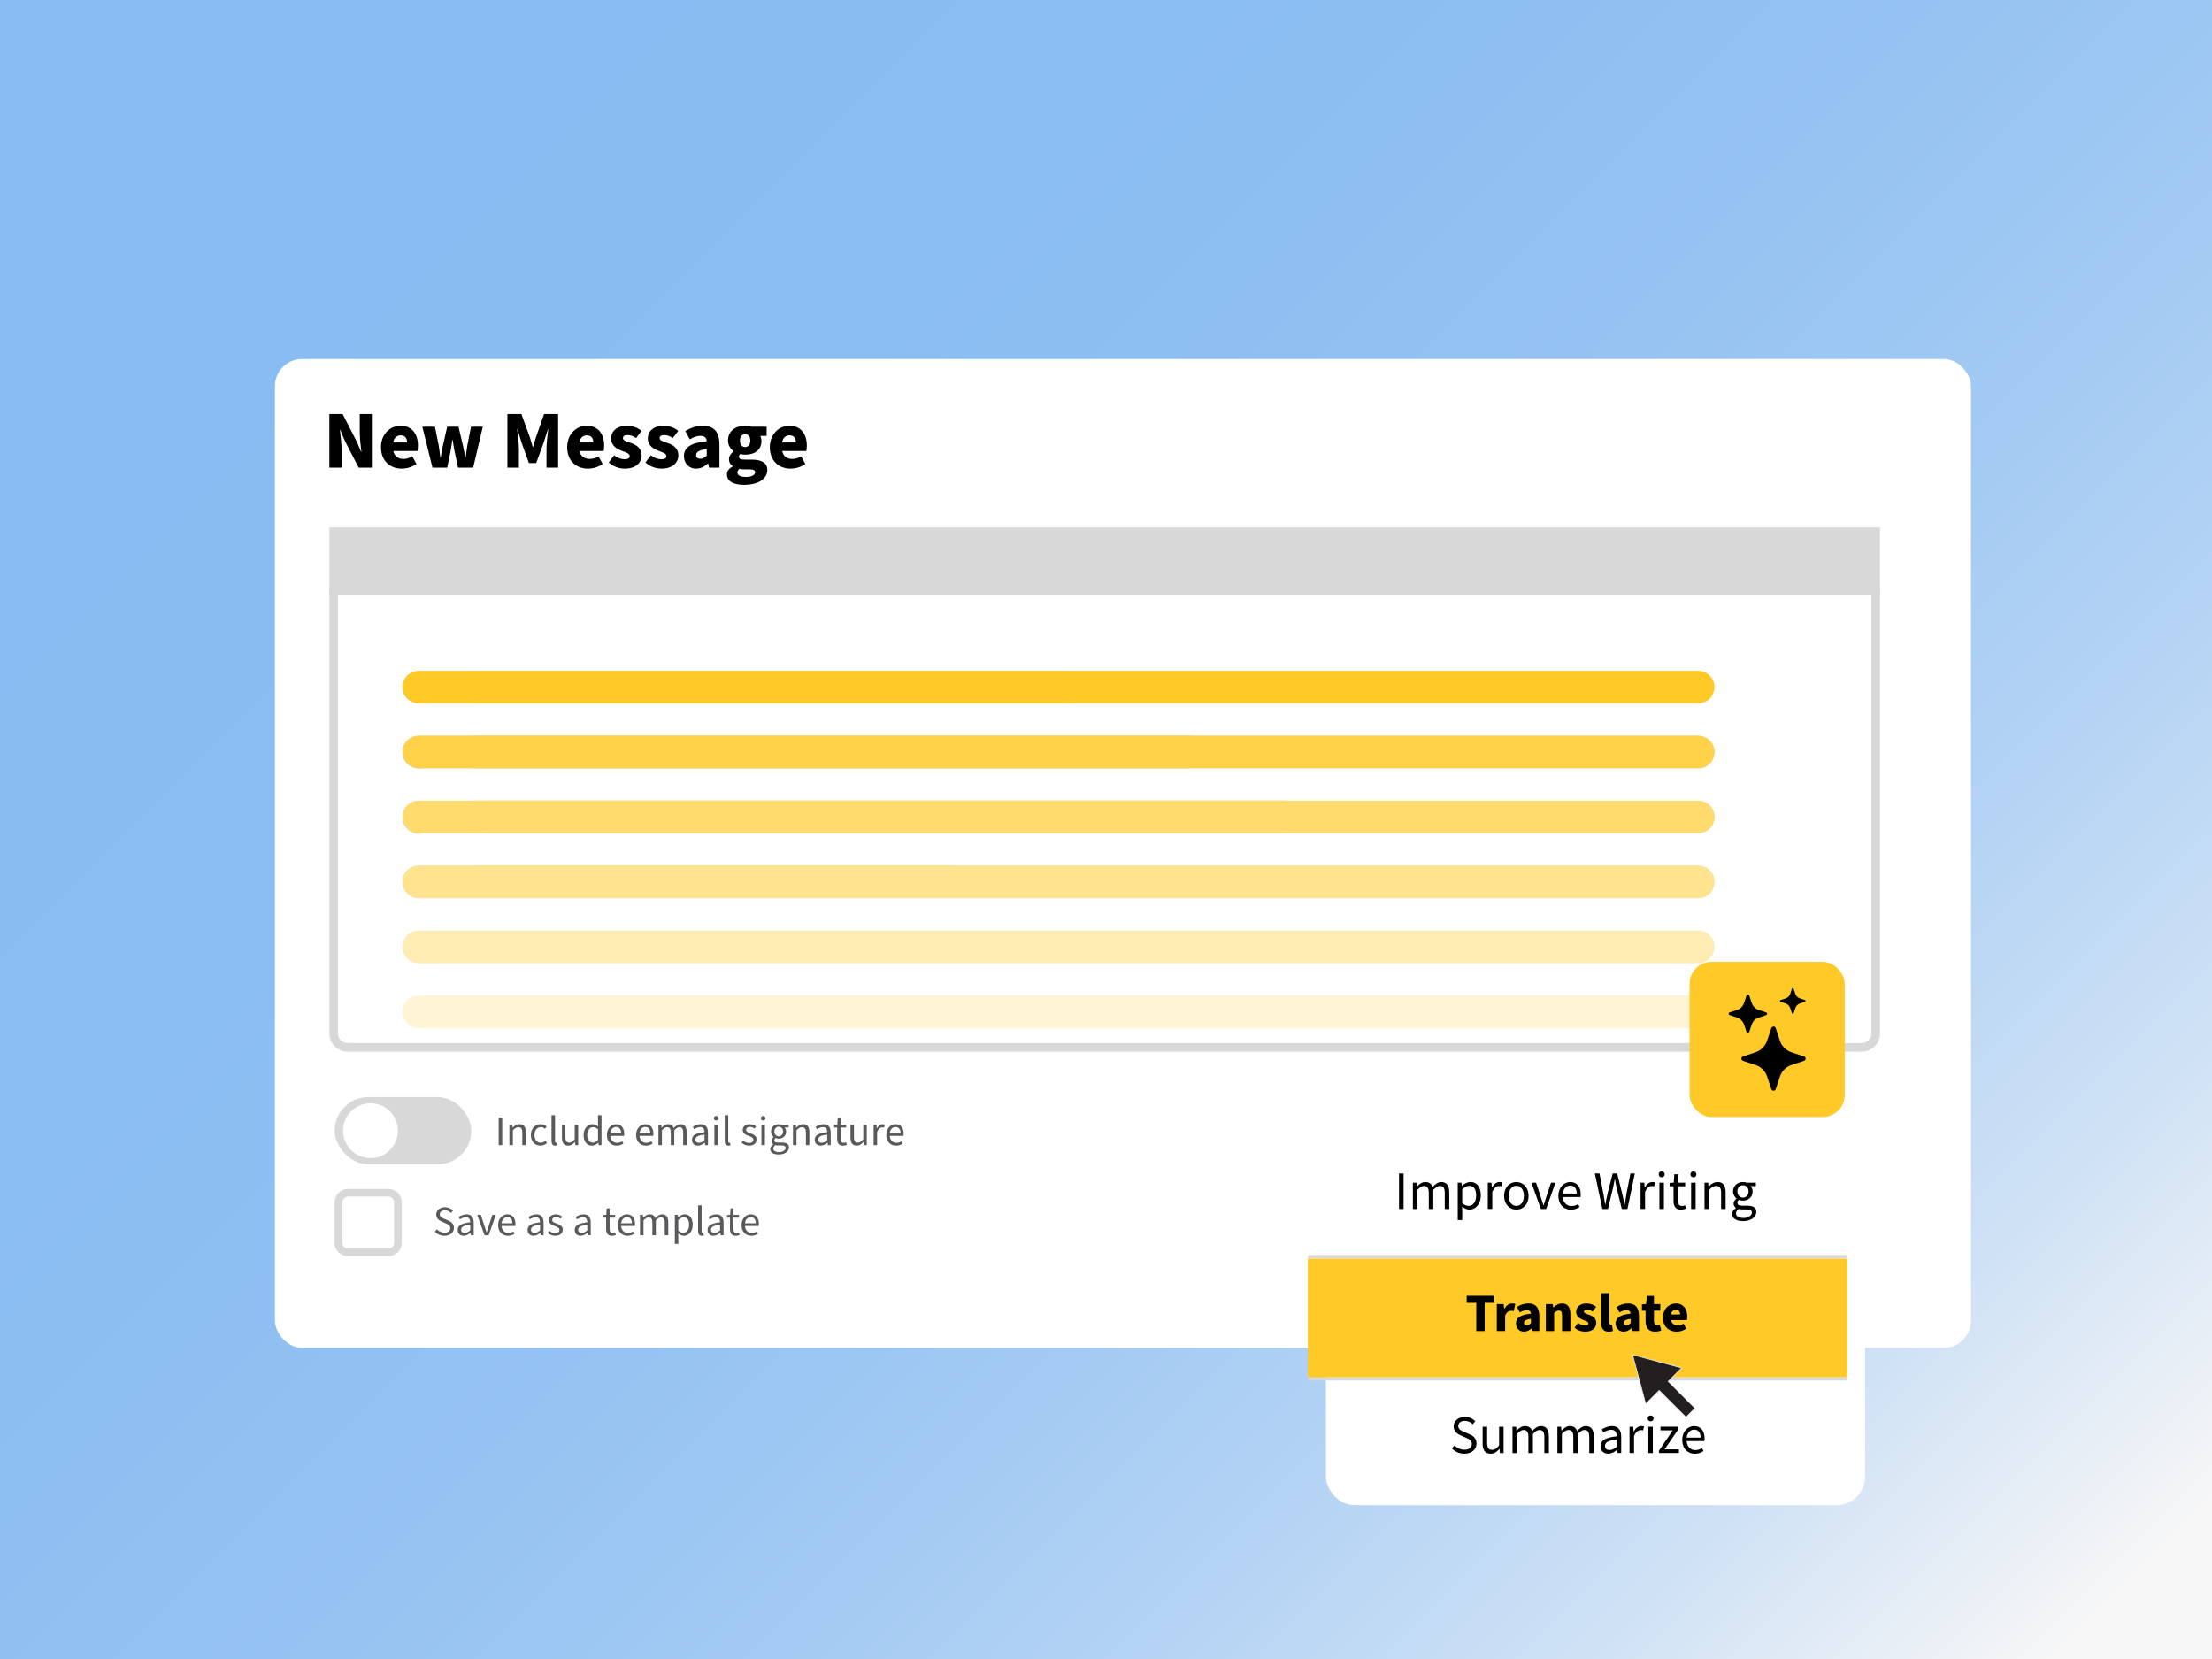 <svg xmlns="http://www.w3.org/2000/svg" data-name="Layer 1" viewBox="0 0 1200 900"><defs><linearGradient id="a" x1="1083.83" x2="126.92" y1="933.83" y2="-23.08" gradientUnits="userSpaceOnUse"><stop offset="0" stop-color="#f7f7f7"/><stop offset=".02" stop-color="#f1f3f6"/><stop offset=".13" stop-color="#d0e2f5"/><stop offset=".25" stop-color="#b6d4f4"/><stop offset=".38" stop-color="#a1c9f3"/><stop offset=".53" stop-color="#93c1f2"/><stop offset=".71" stop-color="#8abdf2"/><stop offset="1" stop-color="#88bcf2"/></linearGradient><filter id="b" width="959.76" height="576.48" x="129.41" y="174.81" filterUnits="userSpaceOnUse"><feOffset dx="9.2" dy="9.2"/><feGaussianBlur result="blur" stdDeviation="6.57"/><feFlood flood-color="#000" flood-opacity=".1"/><feComposite in2="blur" operator="in"/><feComposite in="SourceGraphic"/></filter><filter id="c" width="334.32" height="233.28" x="698.43" y="604.15" filterUnits="userSpaceOnUse"><feOffset dx="9.66" dy="9.66"/><feGaussianBlur result="blur-2" stdDeviation="6.9"/><feFlood flood-color="#000" flood-opacity=".1"/><feComposite in2="blur-2" operator="in"/><feComposite in="SourceGraphic"/></filter></defs><path fill="url(#a)" d="M-6.06-8.42H1206.05V908.42H-6.06z"/><rect width="920.1" height="536.43" x="139.95" y="185.55" fill="#fff" filter="url(#b)" rx="14.73" ry="14.73"/><path d="M178.67 224.6h7.19l7.15 13.94c1.03 1.97 1.97 4.29 2.86 6.57h.18c-.36-3.13-.89-7.28-.89-10.72v-9.78h6.57v29.08h-7.15l-7.19-13.94c-.98-1.97-1.92-4.29-2.81-6.57h-.18c.36 3.22.89 7.24.89 10.72v9.78h-6.61V224.6ZM206.68 242.57c0-7.19 5.18-11.62 10.5-11.62 6.43 0 9.56 4.65 9.56 10.68 0 1.25-.13 2.41-.27 3.04h-13.09c.62 2.99 2.73 4.29 5.54 4.29 1.61 0 3.22-.49 4.78-1.38l2.23 4.15c-2.32 1.65-5.36 2.5-8 2.5-6.34 0-11.26-4.24-11.26-11.66Zm14.16-2.55c0-2.19-.98-3.84-3.48-3.84-1.97 0-3.62 1.25-4.07 3.84zM229.11 231.49h6.84l2.01 10.01c.36 2.14.63 4.29.94 6.7h.18c.4-2.41.76-4.6 1.25-6.7l2.28-10.01h6.12l2.37 10.01c.49 2.14.89 4.29 1.3 6.7h.18c.4-2.41.58-4.56.98-6.7l1.97-10.01h6.39l-5.23 22.2h-8.22l-1.79-8.53c-.4-2.05-.76-4.02-1.12-6.57h-.18c-.36 2.55-.63 4.51-1.03 6.57l-1.74 8.53h-8zM275.26 224.6h7.59l4.6 12.64c.54 1.7 1.03 3.44 1.56 5.27h.18c.54-1.83.98-3.57 1.56-5.27l4.42-12.64h7.6v29.08h-6.3v-10.1c0-2.86.58-7.82.94-10.68h-.18l-2.41 7.59-3.93 10.72h-3.93l-3.89-10.72-2.32-7.59h-.18c.36 2.86.94 7.82.94 10.68v10.1h-6.25zM307.69 242.57c0-7.19 5.18-11.62 10.5-11.62 6.43 0 9.56 4.65 9.56 10.68 0 1.25-.13 2.41-.27 3.04h-13.09c.63 2.99 2.73 4.29 5.54 4.29 1.61 0 3.22-.49 4.78-1.38l2.23 4.15c-2.32 1.65-5.36 2.5-8 2.5-6.34 0-11.26-4.24-11.26-11.66Zm14.16-2.55c0-2.19-.98-3.84-3.48-3.84-1.97 0-3.62 1.25-4.07 3.84zM330.25 250.88l2.9-3.89c2.06 1.61 4.07 2.14 5.81 2.14 1.88 0 2.64-.67 2.64-1.74 0-1.34-1.88-1.92-4.24-2.82-3.17-1.16-5.85-3.17-5.85-6.61 0-4.2 3.4-7.01 8.58-7.01 3.26 0 6.03 1.21 7.95 2.81l-2.95 3.89c-1.61-1.16-3.26-1.61-4.78-1.61-1.61 0-2.37.63-2.37 1.61 0 1.16 1.25 1.7 4.07 2.59 3.4 1.07 6.08 3.08 6.08 6.75 0 4.07-3.22 7.24-9.25 7.24-2.95 0-6.34-1.16-8.58-3.35ZM350.17 250.88l2.9-3.89c2.05 1.61 4.07 2.14 5.81 2.14 1.88 0 2.64-.67 2.64-1.74 0-1.34-1.88-1.92-4.24-2.82-3.17-1.16-5.85-3.17-5.85-6.61 0-4.2 3.4-7.01 8.58-7.01 3.26 0 6.03 1.21 7.95 2.81l-2.95 3.89c-1.61-1.16-3.26-1.61-4.78-1.61-1.61 0-2.37.63-2.37 1.61 0 1.16 1.25 1.7 4.07 2.59 3.4 1.07 6.08 3.08 6.08 6.75 0 4.07-3.22 7.24-9.25 7.24-2.95 0-6.34-1.16-8.58-3.35ZM371.03 247.48c0-4.69 3.62-7.24 12.38-8.13-.18-1.83-1.12-2.9-3.4-2.9-1.79 0-3.57.62-5.81 1.88l-2.41-4.47c2.9-1.79 6.08-2.9 9.56-2.9 5.72 0 8.94 3.17 8.94 10.14v12.6h-5.63l-.49-2.23h-.18c-1.83 1.65-3.84 2.77-6.34 2.77-4.07 0-6.61-3.04-6.61-6.75Zm12.38-.36v-3.53c-4.42.58-5.76 1.79-5.76 3.35 0 1.3.85 1.92 2.37 1.92 1.38 0 2.32-.67 3.4-1.74ZM394.35 257.44c0-1.83 1.07-3.31 3.13-4.38v-.18c-1.16-.8-2.01-1.97-2.01-3.8 0-1.56 1.03-3.17 2.46-4.2v-.18c-1.56-1.07-2.99-3.13-2.99-5.72 0-5.41 4.47-8.04 9.29-8.04 1.25 0 2.46.18 3.48.54h8.18v5h-3.48c.36.62.67 1.65.67 2.72 0 5.18-3.93 7.46-8.85 7.46-.76 0-1.65-.13-2.64-.4-.49.45-.71.8-.71 1.52 0 1.07.89 1.56 3.26 1.56h3.53c5.5 0 8.58 1.65 8.58 5.67 0 4.69-4.87 8-12.6 8-5.14 0-9.29-1.61-9.29-5.58Zm15.28-1.2c0-1.34-1.16-1.61-3.26-1.61h-2.14c-1.61 0-2.46-.09-3.13-.27-.71.62-1.07 1.25-1.07 1.97 0 1.61 1.88 2.41 4.74 2.41s4.87-1.07 4.87-2.5Zm-2.59-17.25c0-2.28-1.16-3.44-2.81-3.44s-2.81 1.16-2.81 3.44 1.21 3.53 2.81 3.53 2.81-1.21 2.81-3.53M417.63 242.57c0-7.19 5.18-11.62 10.5-11.62 6.43 0 9.56 4.65 9.56 10.68 0 1.25-.13 2.41-.27 3.04h-13.09c.63 2.99 2.73 4.29 5.54 4.29 1.61 0 3.22-.49 4.78-1.38l2.23 4.15c-2.32 1.65-5.36 2.5-8 2.5-6.34 0-11.26-4.24-11.26-11.66Zm14.16-2.55c0-2.19-.98-3.84-3.48-3.84-1.97 0-3.62 1.25-4.07 3.84z"/><g fill="#d8d8d8"><path d="M1015.23 322.58v238.01c0 2.9-2.35 5.26-5.23 5.26H188.58c-2.88 0-5.23-2.36-5.23-5.26V322.58zm4.67-4.68H178.67v242.69c0 5.5 4.42 9.93 9.91 9.93H1010c5.49 0 9.91-4.43 9.91-9.93V317.9Z"/><path d="M178.67 286.18H1019.9V321.79H178.67z"/></g><g fill="#ffca28"><path d="M258.08 399.11h387.09c4.87 0 8.83 3.96 8.83 8.83s-3.96 8.83-8.83 8.83H258.08c-4.87 0-8.83-3.96-8.83-8.83-.15-4.87 3.96-8.83 8.83-8.83M258.08 434.31h439.27c4.87 0 8.83 3.96 8.83 8.83s-3.96 8.83-8.83 8.83H258.08c-4.87 0-8.83-3.96-8.83-8.83-.15-4.87 3.96-8.83 8.83-8.83M258.08 363.91h319.91c4.87 0 8.83 3.96 8.83 8.83s-3.96 8.83-8.83 8.83H258.08c-4.87 0-8.83-3.96-8.83-8.83-.15-4.87 3.96-8.83 8.83-8.83M258.08 469.51H517.9c4.87 0 8.83 3.96 8.83 8.83s-3.96 8.83-8.83 8.83H258.08c-4.87 0-8.83-3.96-8.83-8.83-.15-4.87 3.96-8.83 8.83-8.83"/></g><g fill="#d8d8d8"><circle cx="227.06" cy="372.74" r="8.7"/><circle cx="227.06" cy="408.2" r="8.7"/><circle cx="227.06" cy="443.65" r="8.7"/><circle cx="227.06" cy="478.33" r="8.7"/></g><g fill="#58595b"><path d="M270.55 606.27h1.91v14.94h-1.91zM276.35 610.14h1.55l.16 1.59h.07c1.05-1.05 2.19-1.87 3.71-1.87 2.35 0 3.39 1.5 3.39 4.33v7.02h-1.89v-6.77c0-2.07-.64-2.94-2.1-2.94-1.12 0-1.91.57-3.01 1.69v8.02h-1.89v-11.07ZM287.99 615.7c0-3.71 2.48-5.83 5.33-5.83 1.46 0 2.46.57 3.23 1.3l-.93 1.18c-.62-.57-1.32-.91-2.21-.91-2 0-3.46 1.71-3.46 4.26s1.37 4.21 3.39 4.21c1.03 0 1.94-.46 2.6-1.05l.82 1.21c-1 .91-2.26 1.41-3.58 1.41-2.94 0-5.19-2.12-5.19-5.79ZM299.2 618.98v-13.99h1.89v14.12c0 .59.25.8.55.8.11 0 .21 0 .39-.04l.25 1.41c-.27.14-.61.21-1.09.21-1.41 0-1.98-.91-1.98-2.51ZM304.85 617.16v-7.02h1.89v6.77c0 2.05.64 2.94 2.1 2.94 1.12 0 1.91-.57 2.94-1.87v-7.84h1.89v11.07h-1.55l-.16-1.73h-.07c-1.03 1.21-2.12 2-3.65 2-2.35 0-3.39-1.5-3.39-4.33ZM316.6 615.7c0-3.6 2.28-5.83 4.81-5.83 1.28 0 2.12.48 3.1 1.28l-.09-1.89V605h1.89v16.22h-1.55l-.16-1.3h-.07c-.87.84-2.05 1.57-3.35 1.57-2.78 0-4.58-2.1-4.58-5.79m7.81 2.69v-5.79c-.93-.84-1.78-1.14-2.69-1.14-1.75 0-3.17 1.69-3.17 4.21s1.09 4.21 3.03 4.21c1.02 0 1.91-.5 2.82-1.5ZM329.22 615.68c0-3.6 2.44-5.81 4.97-5.81 2.83 0 4.44 2 4.44 5.19 0 .41-.02.75-.09 1.12h-7.45c.16 2.28 1.55 3.78 3.65 3.78 1.07 0 2-.3 2.78-.82l.66 1.21c-.96.68-2.14 1.14-3.67 1.14-2.96 0-5.29-2.14-5.29-5.81m7.72-.96c0-2.19-1.03-3.35-2.71-3.35-1.55 0-2.92 1.23-3.14 3.35zM345.07 615.68c0-3.6 2.44-5.81 4.97-5.81 2.83 0 4.44 2 4.44 5.19 0 .41-.02.75-.09 1.12h-7.45c.16 2.28 1.55 3.78 3.65 3.78 1.07 0 2-.3 2.78-.82l.66 1.21c-.96.68-2.14 1.14-3.67 1.14-2.96 0-5.29-2.14-5.29-5.81m7.72-.96c0-2.19-1.03-3.35-2.71-3.35-1.55 0-2.92 1.23-3.14 3.35zM357.19 610.14h1.55l.16 1.59h.07c.98-1.05 2.12-1.87 3.44-1.87 1.71 0 2.62.8 3.08 2.1 1.14-1.23 2.3-2.1 3.65-2.1 2.28 0 3.37 1.5 3.37 4.33v7.02h-1.89v-6.77c0-2.07-.66-2.94-2.05-2.94-.87 0-1.75.55-2.78 1.69v8.02h-1.89v-6.77c0-2.07-.64-2.94-2.05-2.94-.82 0-1.73.55-2.76 1.69v8.02h-1.89v-11.07ZM375.39 618.34c0-2.46 2.05-3.65 6.79-4.17-.02-1.39-.48-2.73-2.28-2.73-1.28 0-2.44.57-3.3 1.14l-.73-1.28c1.02-.68 2.57-1.43 4.35-1.43 2.69 0 3.85 1.8 3.85 4.53v6.81h-1.55l-.18-1.32h-.07c-1.05.89-2.26 1.59-3.65 1.59-1.85 0-3.23-1.14-3.23-3.14m6.78.19v-3.01c-3.74.43-4.94 1.28-4.94 2.71 0 1.23.84 1.71 1.91 1.71s1.96-.48 3.03-1.41M387.25 606.63c0-.73.52-1.23 1.25-1.23s1.25.5 1.25 1.23-.52 1.23-1.25 1.23-1.25-.48-1.25-1.23m.3 3.51h1.89v11.07h-1.89zM393.17 618.98v-13.99h1.89v14.12c0 .59.25.8.55.8.11 0 .21 0 .39-.04l.25 1.41c-.27.14-.61.21-1.09.21-1.41 0-1.98-.91-1.98-2.51ZM402.31 619.89l.87-1.09c.96.8 1.96 1.21 3.33 1.21 1.46 0 2.16-.75 2.16-1.71 0-1.14-1.23-1.62-2.48-2.07-1.66-.59-3.26-1.39-3.26-3.21s1.41-3.14 3.83-3.14c1.39 0 2.57.52 3.44 1.25l-.87 1.09c-.77-.57-1.57-.89-2.55-.89-1.41 0-2.03.77-2.03 1.59 0 1 .96 1.41 2.35 1.89 1.73.62 3.39 1.37 3.39 3.37 0 1.8-1.44 3.3-4.06 3.3-1.62 0-3.1-.59-4.12-1.59M412.78 606.63c0-.73.52-1.23 1.25-1.23s1.25.5 1.25 1.23-.52 1.23-1.25 1.23-1.25-.48-1.25-1.23m.3 3.51h1.89v11.07h-1.89zM417.86 623.33c0-.93.61-1.82 1.62-2.51v-.09c-.55-.34-.98-.93-.98-1.8 0-.93.64-1.66 1.21-2.05v-.09c-.73-.59-1.44-1.66-1.44-2.98 0-2.41 1.91-3.94 4.17-3.94.62 0 1.16.11 1.57.27h3.85v1.46h-2.26c.52.5.89 1.32.89 2.25 0 2.37-1.8 3.85-4.06 3.85-.55 0-1.14-.14-1.64-.39-.41.34-.71.71-.71 1.32 0 .68.46 1.18 1.94 1.18h2.14c2.57 0 3.87.82 3.87 2.64 0 2.07-2.16 3.85-5.6 3.85-2.71 0-4.58-1.07-4.58-2.98Zm8.34-.57c0-1.02-.77-1.37-2.23-1.37h-1.89c-.43 0-.96-.05-1.44-.18-.8.57-1.14 1.23-1.14 1.87 0 1.18 1.21 1.91 3.21 1.91s3.49-1.09 3.49-2.23m-1.41-8.95c0-1.59-1.05-2.57-2.35-2.57s-2.35.96-2.35 2.57 1.07 2.62 2.35 2.62 2.35-1 2.35-2.62M430.21 610.14h1.55l.16 1.59h.07c1.05-1.05 2.19-1.87 3.71-1.87 2.35 0 3.39 1.5 3.39 4.33v7.02h-1.89v-6.77c0-2.07-.64-2.94-2.1-2.94-1.12 0-1.91.57-3.01 1.69v8.02h-1.89v-11.07ZM441.98 618.34c0-2.46 2.05-3.65 6.79-4.17-.02-1.39-.48-2.73-2.28-2.73-1.28 0-2.44.57-3.3 1.14l-.73-1.28c1.02-.68 2.57-1.43 4.35-1.43 2.69 0 3.85 1.8 3.85 4.53v6.81h-1.55l-.18-1.32h-.07c-1.05.89-2.26 1.59-3.65 1.59-1.85 0-3.23-1.14-3.23-3.14m6.79.19v-3.01c-3.74.43-4.94 1.28-4.94 2.71 0 1.23.84 1.71 1.91 1.71s1.96-.48 3.03-1.41M454.15 617.77v-6.1h-1.64v-1.41l1.73-.11.23-3.55h1.57v3.55h3.01v1.53h-3.01v6.15c0 1.34.46 2.12 1.71 2.12.41 0 .82-.07 1.28-.27l.39 1.34c-.59.27-1.34.48-2.1.48-2.37 0-3.17-1.5-3.17-3.71ZM461.39 617.16v-7.02h1.89v6.77c0 2.05.64 2.94 2.1 2.94 1.12 0 1.91-.57 2.94-1.87v-7.84h1.89v11.07h-1.55l-.16-1.73h-.07c-1.03 1.21-2.12 2-3.65 2-2.35 0-3.39-1.5-3.39-4.33ZM473.94 610.14h1.55l.16 2h.07c.77-1.39 1.91-2.28 3.14-2.28.5 0 .84.07 1.18.23l-.41 1.62c-.32-.09-.57-.14-1-.14-.93 0-2.05.66-2.8 2.53v7.11h-1.89zM480.82 615.68c0-3.6 2.44-5.81 4.97-5.81 2.83 0 4.44 2 4.44 5.19 0 .41-.02.75-.09 1.12h-7.45c.16 2.28 1.55 3.78 3.65 3.78 1.07 0 2-.3 2.78-.82l.66 1.21c-.96.68-2.14 1.14-3.67 1.14-2.96 0-5.29-2.14-5.29-5.81m7.72-.96c0-2.19-1.03-3.35-2.71-3.35-1.55 0-2.92 1.23-3.14 3.35z"/></g><g fill="#58595b"><path d="m235.92 668.16 1.07-1.25c1.09 1.12 2.62 1.8 4.19 1.8 1.96 0 3.12-.98 3.12-2.42 0-1.53-1.09-2-2.48-2.62l-2.16-.96c-1.39-.59-3.01-1.64-3.01-3.85s1.98-3.96 4.69-3.96c1.82 0 3.37.75 4.42 1.8l-1.05 1.28c-.91-.87-2.07-1.39-3.37-1.39-1.66 0-2.76.84-2.76 2.16 0 1.44 1.3 1.98 2.46 2.46l2.14.93c1.73.73 3.08 1.78 3.08 3.99 0 2.37-1.96 4.26-5.1 4.26-2.14 0-3.94-.84-5.24-2.23M248.31 667.25c0-2.46 2.05-3.65 6.79-4.17-.02-1.39-.48-2.73-2.28-2.73-1.28 0-2.44.57-3.3 1.14l-.73-1.28c1.02-.68 2.57-1.43 4.35-1.43 2.69 0 3.85 1.8 3.85 4.53v6.81h-1.55l-.18-1.32h-.07c-1.05.89-2.26 1.59-3.65 1.59-1.85 0-3.23-1.14-3.23-3.14m6.79.18v-3.01c-3.74.43-4.94 1.28-4.94 2.71 0 1.23.84 1.71 1.91 1.71s1.96-.48 3.03-1.41M258.88 659.05h1.96l2.07 6.26c.34 1.09.68 2.21 1.03 3.28h.09c.32-1.07.68-2.19 1.03-3.28l2.07-6.26H269l-3.92 11.07h-2.21zM270.22 664.58c0-3.6 2.44-5.81 4.97-5.81 2.83 0 4.44 2 4.44 5.19 0 .41-.02.75-.09 1.12h-7.45c.16 2.28 1.55 3.78 3.65 3.78 1.07 0 2-.3 2.78-.82l.66 1.21c-.96.68-2.14 1.14-3.67 1.14-2.96 0-5.29-2.14-5.29-5.81m7.72-.95c0-2.19-1.03-3.35-2.71-3.35-1.55 0-2.92 1.23-3.14 3.35zM286.21 667.25c0-2.46 2.05-3.65 6.79-4.17-.02-1.39-.48-2.73-2.28-2.73-1.28 0-2.44.57-3.3 1.14l-.73-1.28c1.02-.68 2.57-1.43 4.35-1.43 2.69 0 3.85 1.8 3.85 4.53v6.81h-1.55l-.18-1.32h-.07c-1.05.89-2.26 1.59-3.65 1.59-1.85 0-3.23-1.14-3.23-3.14m6.79.18v-3.01c-3.74.43-4.94 1.28-4.94 2.71 0 1.23.84 1.71 1.91 1.71s1.96-.48 3.03-1.41M297.14 668.8l.87-1.09c.96.8 1.96 1.21 3.33 1.21 1.46 0 2.16-.75 2.16-1.71 0-1.14-1.23-1.62-2.48-2.07-1.66-.59-3.26-1.39-3.26-3.21s1.41-3.14 3.83-3.14c1.39 0 2.57.52 3.44 1.25l-.87 1.09c-.77-.57-1.57-.89-2.55-.89-1.41 0-2.03.77-2.03 1.59 0 1 .96 1.41 2.35 1.89 1.73.62 3.39 1.37 3.39 3.37 0 1.8-1.44 3.3-4.06 3.3-1.62 0-3.1-.59-4.12-1.59M311.79 667.25c0-2.46 2.05-3.65 6.79-4.17-.02-1.39-.48-2.73-2.28-2.73-1.28 0-2.44.57-3.3 1.14l-.73-1.28c1.02-.68 2.57-1.43 4.35-1.43 2.69 0 3.85 1.8 3.85 4.53v6.81h-1.55l-.18-1.32h-.07c-1.05.89-2.26 1.59-3.65 1.59-1.85 0-3.23-1.14-3.23-3.14m6.79.18v-3.01c-3.74.43-4.94 1.28-4.94 2.71 0 1.23.84 1.71 1.91 1.71s1.96-.48 3.03-1.41M328.82 666.68v-6.1h-1.64v-1.41l1.73-.11.23-3.55h1.57v3.55h3.01v1.53h-3.01v6.15c0 1.34.46 2.12 1.71 2.12.41 0 .82-.07 1.28-.27l.39 1.34c-.59.27-1.34.48-2.1.48-2.37 0-3.17-1.5-3.17-3.71ZM335.09 664.58c0-3.6 2.44-5.81 4.97-5.81 2.83 0 4.44 2 4.44 5.19 0 .41-.02.75-.09 1.12h-7.45c.16 2.28 1.55 3.78 3.65 3.78 1.07 0 2-.3 2.78-.82l.66 1.21c-.96.68-2.14 1.14-3.67 1.14-2.96 0-5.29-2.14-5.29-5.81m7.72-.95c0-2.19-1.03-3.35-2.71-3.35-1.55 0-2.92 1.23-3.14 3.35zM347.2 659.05h1.55l.16 1.59h.07c.98-1.05 2.12-1.87 3.44-1.87 1.71 0 2.62.8 3.08 2.1 1.14-1.23 2.3-2.1 3.65-2.1 2.28 0 3.37 1.5 3.37 4.33v7.02h-1.89v-6.77c0-2.07-.66-2.94-2.05-2.94-.87 0-1.75.55-2.78 1.69v8.02h-1.89v-6.77c0-2.07-.64-2.94-2.05-2.94-.82 0-1.73.55-2.76 1.69v8.02h-1.89v-11.07ZM366.09 659.05h1.55l.16 1.28h.07c1-.84 2.26-1.55 3.53-1.55 2.85 0 4.4 2.21 4.4 5.65 0 3.76-2.28 5.97-4.81 5.97-1 0-2.05-.48-3.05-1.28l.05 1.94v3.74h-1.89v-15.74Zm7.74 5.37c0-2.44-.84-4.05-2.92-4.05-.93 0-1.87.5-2.94 1.5v5.79c1 .84 1.96 1.14 2.69 1.14 1.82 0 3.17-1.64 3.17-4.37ZM378.73 667.89V653.9h1.89v14.12c0 .59.25.8.55.8.11 0 .21 0 .39-.04l.25 1.41c-.27.14-.61.21-1.09.21-1.41 0-1.98-.91-1.98-2.51ZM383.85 667.25c0-2.46 2.05-3.65 6.79-4.17-.02-1.39-.48-2.73-2.28-2.73-1.28 0-2.44.57-3.3 1.14l-.73-1.28c1.02-.68 2.57-1.43 4.35-1.43 2.69 0 3.85 1.8 3.85 4.53v6.81h-1.55l-.18-1.32h-.07c-1.05.89-2.26 1.59-3.65 1.59-1.85 0-3.23-1.14-3.23-3.14m6.79.18v-3.01c-3.74.43-4.94 1.28-4.94 2.71 0 1.23.84 1.71 1.91 1.71s1.96-.48 3.03-1.41M396.01 666.68v-6.1h-1.64v-1.41l1.73-.11.23-3.55h1.57v3.55h3.01v1.53h-3.01v6.15c0 1.34.46 2.12 1.71 2.12.41 0 .82-.07 1.28-.27l.39 1.34c-.59.27-1.34.48-2.1.48-2.37 0-3.17-1.5-3.17-3.71ZM402.28 664.58c0-3.6 2.44-5.81 4.97-5.81 2.83 0 4.44 2 4.44 5.19 0 .41-.02.75-.09 1.12h-7.45c.16 2.28 1.55 3.78 3.65 3.78 1.07 0 2-.3 2.78-.82l.66 1.21c-.96.68-2.14 1.14-3.67 1.14-2.96 0-5.29-2.14-5.29-5.81m7.72-.95c0-2.19-1.03-3.35-2.71-3.35-1.55 0-2.92 1.23-3.14 3.35z"/></g><path fill="#d8d8d8" d="M210.68 649.13c1.73 0 3.13 1.41 3.13 3.13v21.91c0 1.73-1.41 3.13-3.13 3.13h-21.87c-1.73 0-3.13-1.41-3.13-3.13v-21.91c0-1.73 1.41-3.13 3.13-3.13zm0-4.14h-21.87a7.27 7.27 0 0 0-7.27 7.27v21.91a7.27 7.27 0 0 0 7.27 7.27h21.87a7.27 7.27 0 0 0 7.27-7.27v-21.91a7.27 7.27 0 0 0-7.27-7.27"/><rect width="74.15" height="36.45" x="181.54" y="595.17" fill="#d8d8d8" rx="18.23" ry="18.23"/><circle cx="200.98" cy="613.4" r="14.88" fill="#fff"/><rect width="292.52" height="191.69" x="709.62" y="615.22" fill="#fff" filter="url(#c)" rx="15.46" ry="15.46"/><path d="M758.97 636.6h2.47v19.27h-2.47zM766.46 641.59h2l.21 2.06h.09c1.26-1.35 2.73-2.41 4.43-2.41 2.2 0 3.38 1.03 3.97 2.7 1.47-1.59 2.97-2.7 4.7-2.7 2.94 0 4.35 1.94 4.35 5.58v9.05h-2.44v-8.72c0-2.67-.85-3.79-2.64-3.79-1.12 0-2.26.71-3.58 2.17v10.34h-2.44v-8.72c0-2.67-.82-3.79-2.64-3.79-1.06 0-2.23.71-3.55 2.17v10.34h-2.44v-14.28ZM790.81 641.59h2l.21 1.64h.09c1.29-1.09 2.91-2 4.55-2 3.67 0 5.67 2.85 5.67 7.28 0 4.85-2.94 7.7-6.2 7.7-1.29 0-2.64-.62-3.94-1.64l.06 2.5v4.82h-2.44zm9.98 6.94c0-3.14-1.09-5.23-3.76-5.23-1.2 0-2.41.65-3.79 1.94v7.46c1.29 1.09 2.53 1.47 3.47 1.47 2.35 0 4.08-2.11 4.08-5.64M807.11 641.59h2l.21 2.58h.09c1-1.79 2.47-2.94 4.05-2.94.65 0 1.09.09 1.53.29l-.53 2.08c-.41-.12-.73-.18-1.29-.18-1.2 0-2.64.85-3.61 3.26v9.16h-2.44v-14.28ZM815.98 648.76c0-4.79 3.11-7.52 6.61-7.52s6.64 2.73 6.64 7.52-3.14 7.46-6.64 7.46-6.61-2.73-6.61-7.46m10.72 0c0-3.29-1.64-5.49-4.11-5.49s-4.08 2.2-4.08 5.49 1.65 5.43 4.08 5.43 4.11-2.17 4.11-5.43M830.78 641.59h2.53l2.67 8.08c.44 1.41.88 2.85 1.32 4.23h.12c.41-1.38.88-2.82 1.32-4.23l2.67-8.08h2.41l-5.05 14.28h-2.85zM845.41 648.73c0-4.64 3.14-7.49 6.4-7.49 3.64 0 5.73 2.58 5.73 6.7 0 .53-.03.97-.12 1.44h-9.61c.21 2.94 2 4.88 4.7 4.88 1.38 0 2.58-.38 3.58-1.06l.85 1.56c-1.23.88-2.76 1.47-4.73 1.47-3.82 0-6.81-2.76-6.81-7.49Zm9.95-1.23c0-2.82-1.32-4.32-3.5-4.32-2 0-3.76 1.59-4.05 4.32zM865.17 636.6h2.56l2 10.49c.38 2.08.71 4.14 1.06 6.31h.12c.38-2.17.82-4.23 1.29-6.31l2.67-10.49h2.44l2.61 10.49c.47 2.06.97 4.14 1.38 6.31h.12c.32-2.17.68-4.23 1.03-6.31l2.06-10.49h2.38l-4.02 19.27h-3.05l-2.85-11.63c-.35-1.53-.59-2.85-.85-4.52H876c-.29 1.67-.59 3-.91 4.52l-2.79 11.63h-3.03l-4.08-19.27ZM889.99 641.59h2l.21 2.58h.09c1-1.79 2.47-2.94 4.05-2.94.65 0 1.09.09 1.53.29l-.53 2.08c-.41-.12-.73-.18-1.29-.18-1.2 0-2.64.85-3.61 3.26v9.16H890v-14.28ZM899.83 637.07c0-.94.68-1.59 1.62-1.59s1.62.65 1.62 1.59-.68 1.59-1.62 1.59-1.62-.62-1.62-1.59m.38 4.52h2.44v14.28h-2.44zM907.88 651.43v-7.87h-2.12v-1.82l2.23-.15.29-4.58h2.03v4.58h3.88v1.97h-3.88v7.93c0 1.73.59 2.73 2.2 2.73.53 0 1.06-.09 1.64-.35l.5 1.73c-.76.35-1.73.62-2.7.62-3.05 0-4.08-1.94-4.08-4.79ZM917.04 637.07c0-.94.68-1.59 1.62-1.59s1.62.65 1.62 1.59-.68 1.59-1.62 1.59-1.62-.62-1.62-1.59m.38 4.52h2.44v14.28h-2.44zM924.67 641.59h2l.21 2.06h.09c1.35-1.35 2.82-2.41 4.79-2.41 3.03 0 4.38 1.94 4.38 5.58v9.05h-2.44v-8.72c0-2.67-.82-3.79-2.7-3.79-1.44 0-2.47.73-3.88 2.17v10.34h-2.44v-14.28ZM939.65 658.6c0-1.2.79-2.35 2.08-3.23v-.12c-.71-.44-1.26-1.2-1.26-2.32 0-1.2.82-2.14 1.56-2.64v-.12c-.94-.76-1.85-2.14-1.85-3.85 0-3.11 2.47-5.08 5.38-5.08.79 0 1.5.15 2.03.35h4.96v1.88h-2.91c.68.65 1.15 1.7 1.15 2.91 0 3.05-2.32 4.96-5.23 4.96-.71 0-1.47-.18-2.11-.5-.53.44-.91.91-.91 1.7 0 .88.59 1.53 2.5 1.53h2.76c3.32 0 4.99 1.06 4.99 3.41 0 2.67-2.79 4.96-7.23 4.96-3.5 0-5.9-1.38-5.9-3.85Zm10.75-.73c0-1.32-1-1.76-2.88-1.76h-2.44c-.56 0-1.23-.06-1.85-.24-1.03.73-1.47 1.59-1.47 2.41 0 1.53 1.56 2.47 4.14 2.47s4.49-1.41 4.49-2.88Zm-1.82-11.55c0-2.06-1.35-3.32-3.03-3.32s-3.03 1.23-3.03 3.32 1.38 3.38 3.03 3.38 3.03-1.29 3.03-3.38M787.66 785.75l1.38-1.62c1.41 1.44 3.38 2.32 5.4 2.32 2.53 0 4.02-1.26 4.02-3.11 0-1.97-1.41-2.58-3.2-3.38l-2.79-1.23c-1.79-.76-3.88-2.12-3.88-4.96s2.56-5.11 6.05-5.11c2.35 0 4.35.97 5.7 2.32l-1.35 1.64c-1.17-1.12-2.67-1.79-4.35-1.79-2.14 0-3.55 1.09-3.55 2.79 0 1.85 1.67 2.56 3.17 3.17l2.76 1.21c2.23.94 3.97 2.29 3.97 5.14 0 3.05-2.53 5.49-6.58 5.49-2.76 0-5.08-1.09-6.76-2.88ZM804.32 783.05V774h2.44v8.72c0 2.64.82 3.79 2.7 3.79 1.44 0 2.47-.73 3.79-2.41V774h2.44v14.28h-2l-.21-2.23h-.09c-1.32 1.56-2.73 2.58-4.7 2.58-3.03 0-4.38-1.94-4.38-5.58ZM820.5 774h2l.21 2.06h.09c1.26-1.35 2.73-2.41 4.43-2.41 2.2 0 3.38 1.03 3.97 2.7 1.47-1.59 2.97-2.7 4.7-2.7 2.94 0 4.35 1.94 4.35 5.58v9.05h-2.44v-8.72c0-2.67-.85-3.79-2.64-3.79-1.12 0-2.26.71-3.58 2.17v10.34h-2.44v-8.72c0-2.67-.82-3.79-2.64-3.79-1.06 0-2.23.71-3.55 2.17v10.34h-2.44V774ZM844.85 774h2l.21 2.06h.09c1.26-1.35 2.73-2.41 4.43-2.41 2.2 0 3.38 1.03 3.97 2.7 1.47-1.59 2.97-2.7 4.7-2.7 2.94 0 4.35 1.94 4.35 5.58v9.05h-2.44v-8.72c0-2.67-.85-3.79-2.64-3.79-1.12 0-2.26.71-3.58 2.17v10.34h-2.44v-8.72c0-2.67-.82-3.79-2.64-3.79-1.06 0-2.23.71-3.55 2.17v10.34h-2.44V774ZM868.31 784.57c0-3.17 2.64-4.7 8.75-5.38-.03-1.79-.62-3.53-2.94-3.53-1.65 0-3.14.73-4.26 1.47l-.94-1.64c1.32-.88 3.32-1.85 5.61-1.85 3.47 0 4.96 2.32 4.96 5.85v8.78h-2l-.24-1.7h-.09c-1.35 1.15-2.91 2.06-4.7 2.06-2.38 0-4.17-1.47-4.17-4.05Zm8.76.24v-3.88c-4.82.56-6.37 1.65-6.37 3.5 0 1.59 1.09 2.2 2.47 2.2s2.53-.62 3.91-1.82ZM884 774h2l.21 2.58h.09c1-1.79 2.47-2.94 4.05-2.94.65 0 1.09.09 1.53.29l-.53 2.08c-.41-.12-.73-.18-1.29-.18-1.2 0-2.64.85-3.61 3.26v9.16h-2.44v-14.28ZM893.83 769.48c0-.94.68-1.59 1.62-1.59s1.62.65 1.62 1.59-.68 1.59-1.62 1.59-1.62-.62-1.62-1.59m.39 4.52h2.44v14.28h-2.44zM899.97 786.98l7.49-11.02h-6.67v-1.97h9.75v1.29l-7.49 10.99h7.75v2h-10.84v-1.29ZM912.6 781.14c0-4.64 3.14-7.49 6.4-7.49 3.64 0 5.73 2.58 5.73 6.7 0 .53-.03.97-.12 1.44H915c.21 2.94 2 4.88 4.7 4.88 1.38 0 2.58-.38 3.58-1.06l.85 1.56c-1.23.88-2.76 1.47-4.73 1.47-3.82 0-6.81-2.76-6.81-7.49Zm9.96-1.24c0-2.82-1.32-4.32-3.5-4.32-2 0-3.76 1.59-4.05 4.32z"/><path fill="#d8d8d8" d="M709.59 680.89H1002.16V682.71H709.59z"/><path fill="#d8d8d8" d="M709.59 747.1H1002.16V748.92H709.59z"/><path fill="#ffca28" d="M709.48 682.83H1002.1V747.12H709.48z"/><path d="M800.87 706.77h-5.2v-3.82h14.95v3.82h-5.2v15.3h-4.55zM812 707.47h3.7l.32 2.53h.12c1.06-1.97 2.67-2.88 4.14-2.88.85 0 1.35.09 1.76.29l-.85 3.85c-.53-.12-.85-.18-1.5-.18-1.09 0-2.41.71-3.17 2.64v8.34H812v-14.6ZM822.39 717.99c0-3.08 2.38-4.76 8.14-5.35-.12-1.2-.73-1.91-2.23-1.91-1.17 0-2.35.41-3.82 1.23l-1.59-2.94c1.91-1.17 3.99-1.91 6.29-1.91 3.76 0 5.88 2.09 5.88 6.67v8.28h-3.7l-.32-1.47h-.12c-1.2 1.09-2.53 1.82-4.17 1.82-2.67 0-4.35-2-4.35-4.44Zm8.14-.23v-2.32c-2.91.38-3.79 1.17-3.79 2.2 0 .85.56 1.26 1.56 1.26.91 0 1.53-.44 2.23-1.15ZM838.61 707.47h3.7l.32 1.82h.12c1.2-1.17 2.67-2.17 4.67-2.17 3.17 0 4.52 2.26 4.52 5.9v9.05h-4.55v-8.46c0-2.03-.53-2.64-1.7-2.64-1.03 0-1.65.5-2.56 1.32v9.78h-4.52zM854.23 720.22l1.91-2.56c1.35 1.06 2.67 1.41 3.82 1.41 1.23 0 1.73-.44 1.73-1.15 0-.88-1.23-1.26-2.79-1.85-2.09-.76-3.85-2.08-3.85-4.35 0-2.76 2.23-4.61 5.64-4.61 2.14 0 3.96.79 5.23 1.85l-1.94 2.56c-1.06-.76-2.14-1.06-3.14-1.06-1.06 0-1.56.41-1.56 1.06 0 .76.82 1.12 2.67 1.7 2.23.71 4 2.03 4 4.44 0 2.67-2.12 4.76-6.08 4.76-1.94 0-4.17-.76-5.64-2.2M868.59 717.34v-15.8h4.52v15.98c0 .94.47 1.23.82 1.23.18 0 .29 0 .53-.06l.53 3.35c-.5.21-1.26.38-2.26.38-3.11 0-4.14-2.03-4.14-5.08M876.46 717.99c0-3.08 2.38-4.76 8.14-5.35-.12-1.2-.73-1.91-2.23-1.91-1.17 0-2.35.41-3.82 1.23l-1.59-2.94c1.91-1.17 3.99-1.91 6.29-1.91 3.76 0 5.88 2.09 5.88 6.67v8.28h-3.7l-.32-1.47h-.12c-1.2 1.09-2.53 1.82-4.17 1.82-2.67 0-4.35-2-4.35-4.44Zm8.14-.23v-2.32c-2.91.38-3.79 1.17-3.79 2.2 0 .85.56 1.26 1.56 1.26.91 0 1.53-.44 2.23-1.15ZM892.71 716.67v-5.64h-1.97v-3.41l2.23-.15.53-4.46h3.76v4.46h3.44v3.55h-3.44v5.58c0 1.65.76 2.26 1.85 2.26.47 0 .97-.06 1.35-.21l.71 3.17c-.76.29-1.88.59-3.32.59-3.64 0-5.14-2.32-5.14-5.76ZM902.13 714.76c0-4.73 3.41-7.64 6.9-7.64 4.23 0 6.29 3.05 6.29 7.02 0 .82-.09 1.59-.18 2h-8.61c.41 1.97 1.79 2.82 3.64 2.82 1.06 0 2.12-.32 3.14-.91l1.47 2.73c-1.53 1.09-3.52 1.64-5.26 1.64-4.17 0-7.4-2.79-7.4-7.67Zm9.32-1.68c0-1.44-.65-2.53-2.29-2.53-1.29 0-2.38.82-2.67 2.53z"/><path fill="#d8d8d8" d="M227.19 399.14h694.09c4.87 0 8.83 3.96 8.83 8.83s-3.96 8.83-8.83 8.83H227.19c-4.87 0-8.83-3.96-8.83-8.83-.15-4.87 3.96-8.83 8.83-8.83M227.19 434.37h694.09c4.87 0 8.83 3.96 8.83 8.83s-3.96 8.83-8.83 8.83H227.19c-4.87 0-8.83-3.96-8.83-8.83-.15-4.87 3.96-8.83 8.83-8.83"/><path fill="#e5e5e5" d="M227.19 469.6h694.09c4.87 0 8.83 3.96 8.83 8.83s-3.96 8.83-8.83 8.83H227.19c-4.87 0-8.83-3.96-8.83-8.83-.15-4.87 3.96-8.83 8.83-8.83"/><path fill="#f2f2f2" d="M227.19 504.83h694.09c4.87 0 8.83 3.96 8.83 8.83s-3.96 8.83-8.83 8.83H227.19c-4.87 0-8.83-3.96-8.83-8.83-.15-4.87 3.96-8.83 8.83-8.83"/><path fill="#ffca28" d="M227.19 363.91h694.09c4.87 0 8.83 3.96 8.83 8.83s-3.96 8.83-8.83 8.83H227.19c-4.87 0-8.83-3.96-8.83-8.83-.15-4.87 3.96-8.83 8.83-8.83"/><path fill="#ffd24a" d="M227.19 399.14h694.09c4.87 0 8.83 3.96 8.83 8.83s-3.96 8.83-8.83 8.83H227.19c-4.87 0-8.75-3.96-8.83-8.83s3.96-8.83 8.83-8.83"/><path fill="#ffdb6d" d="M227.19 434.37h694.09c4.87 0 8.83 3.96 8.83 8.83s-3.96 8.83-8.83 8.83H227.19c-4.87 0-8.75-3.96-8.83-8.83s3.96-8.83 8.83-8.83"/><path fill="#ffe38f" d="M227.19 469.6h694.09c4.87 0 8.83 3.96 8.83 8.83s-3.96 8.83-8.83 8.83H227.19c-4.87 0-8.75-3.96-8.83-8.83s3.96-8.83 8.83-8.83"/><path fill="#ffecb2" d="M227.19 504.83h694.09c4.87 0 8.83 3.96 8.83 8.83s-3.96 8.83-8.83 8.83H227.19c-4.87 0-8.75-3.96-8.83-8.83s3.96-8.83 8.83-8.83"/><path fill="#fff4d4" d="M227.19 540.06h694.09c4.87 0 8.83 3.96 8.83 8.83s-3.96 8.83-8.83 8.83H227.19c-4.87 0-8.83-3.96-8.83-8.83-.15-4.87 3.96-8.83 8.83-8.83"/><rect width="84.2" height="84.2" x="916.57" y="521.78" fill="#ffca28" rx="11.94" ry="11.94"/><path d="M960.95 557.78c.38-1.15 2-1.15 2.38 0l2.24 6.73c.49 1.48 1.33 2.83 2.43 3.93s2.45 1.93 3.93 2.43l6.73 2.24c1.15.38 1.15 2 0 2.38l-6.73 2.24a9.9 9.9 0 0 0-3.93 2.43c-1.1 1.1-1.93 2.45-2.43 3.93l-2.24 6.73c-.08.25-.24.47-.46.63-.21.16-.47.24-.74.24s-.52-.08-.74-.24a1.33 1.33 0 0 1-.46-.63l-2.24-6.73a10 10 0 0 0-2.43-3.93c-1.1-1.1-2.45-1.93-3.93-2.43l-6.73-2.24c-.25-.08-.47-.24-.63-.46-.16-.21-.24-.47-.24-.74s.08-.52.24-.74c.16-.21.37-.37.63-.46l6.73-2.24a10 10 0 0 0 3.93-2.43c1.1-1.1 1.93-2.45 2.43-3.93l2.24-6.73Zm-13.43-17.73c.05-.15.15-.28.27-.37a.77.77 0 0 1 .88 0c.13.09.22.22.27.37l1.35 4.04a6.02 6.02 0 0 0 3.81 3.81l4.04 1.35c.15.05.28.15.37.27s.14.28.14.44-.05.31-.14.44-.22.22-.37.27l-4.04 1.35c-.89.29-1.7.79-2.36 1.46a6.1 6.1 0 0 0-1.46 2.36l-1.35 4.04c-.05.15-.15.28-.27.37a.77.77 0 0 1-.88 0 .72.72 0 0 1-.27-.37l-1.35-4.04c-.29-.89-.79-1.7-1.46-2.36s-1.47-1.16-2.36-1.46l-4.04-1.35a.8.8 0 0 1-.37-.27.77.77 0 0 1 0-.88c.09-.13.22-.22.37-.27l4.04-1.35c.89-.29 1.7-.79 2.36-1.46a6.1 6.1 0 0 0 1.46-2.36l1.35-4.04Zm24.58-3.64c.03-.1.1-.18.18-.25.09-.06.19-.09.29-.09s.21.03.29.09c.09.06.15.15.18.25l.9 2.69c.4 1.2 1.34 2.14 2.54 2.54l2.69.9c.1.03.18.1.25.18.06.09.09.19.09.29s-.03.21-.09.29c-.06.09-.15.15-.25.18l-2.69.9c-.59.2-1.13.53-1.57.97s-.77.98-.97 1.57l-.9 2.69c-.03.1-.1.18-.18.25-.09.06-.19.09-.29.09s-.21-.03-.29-.09a.45.45 0 0 1-.18-.25l-.9-2.69c-.2-.59-.53-1.13-.97-1.57s-.98-.77-1.57-.97l-2.69-.9c-.1-.03-.18-.1-.25-.18-.06-.09-.09-.19-.09-.29s.03-.21.09-.29c.06-.09.15-.15.25-.18l2.69-.9c1.2-.4 2.14-1.34 2.54-2.54l.89-2.69Z"/><path fill="#231f20" stroke="#e6e7e8" stroke-linecap="round" stroke-miterlimit="10" stroke-width=".42" d="M912.3 742.09 885.63 734.94 892.78 761.61 900.09 754.3 914.63 768.85 919.53 763.95 904.99 749.4 912.3 742.09z"/></svg>